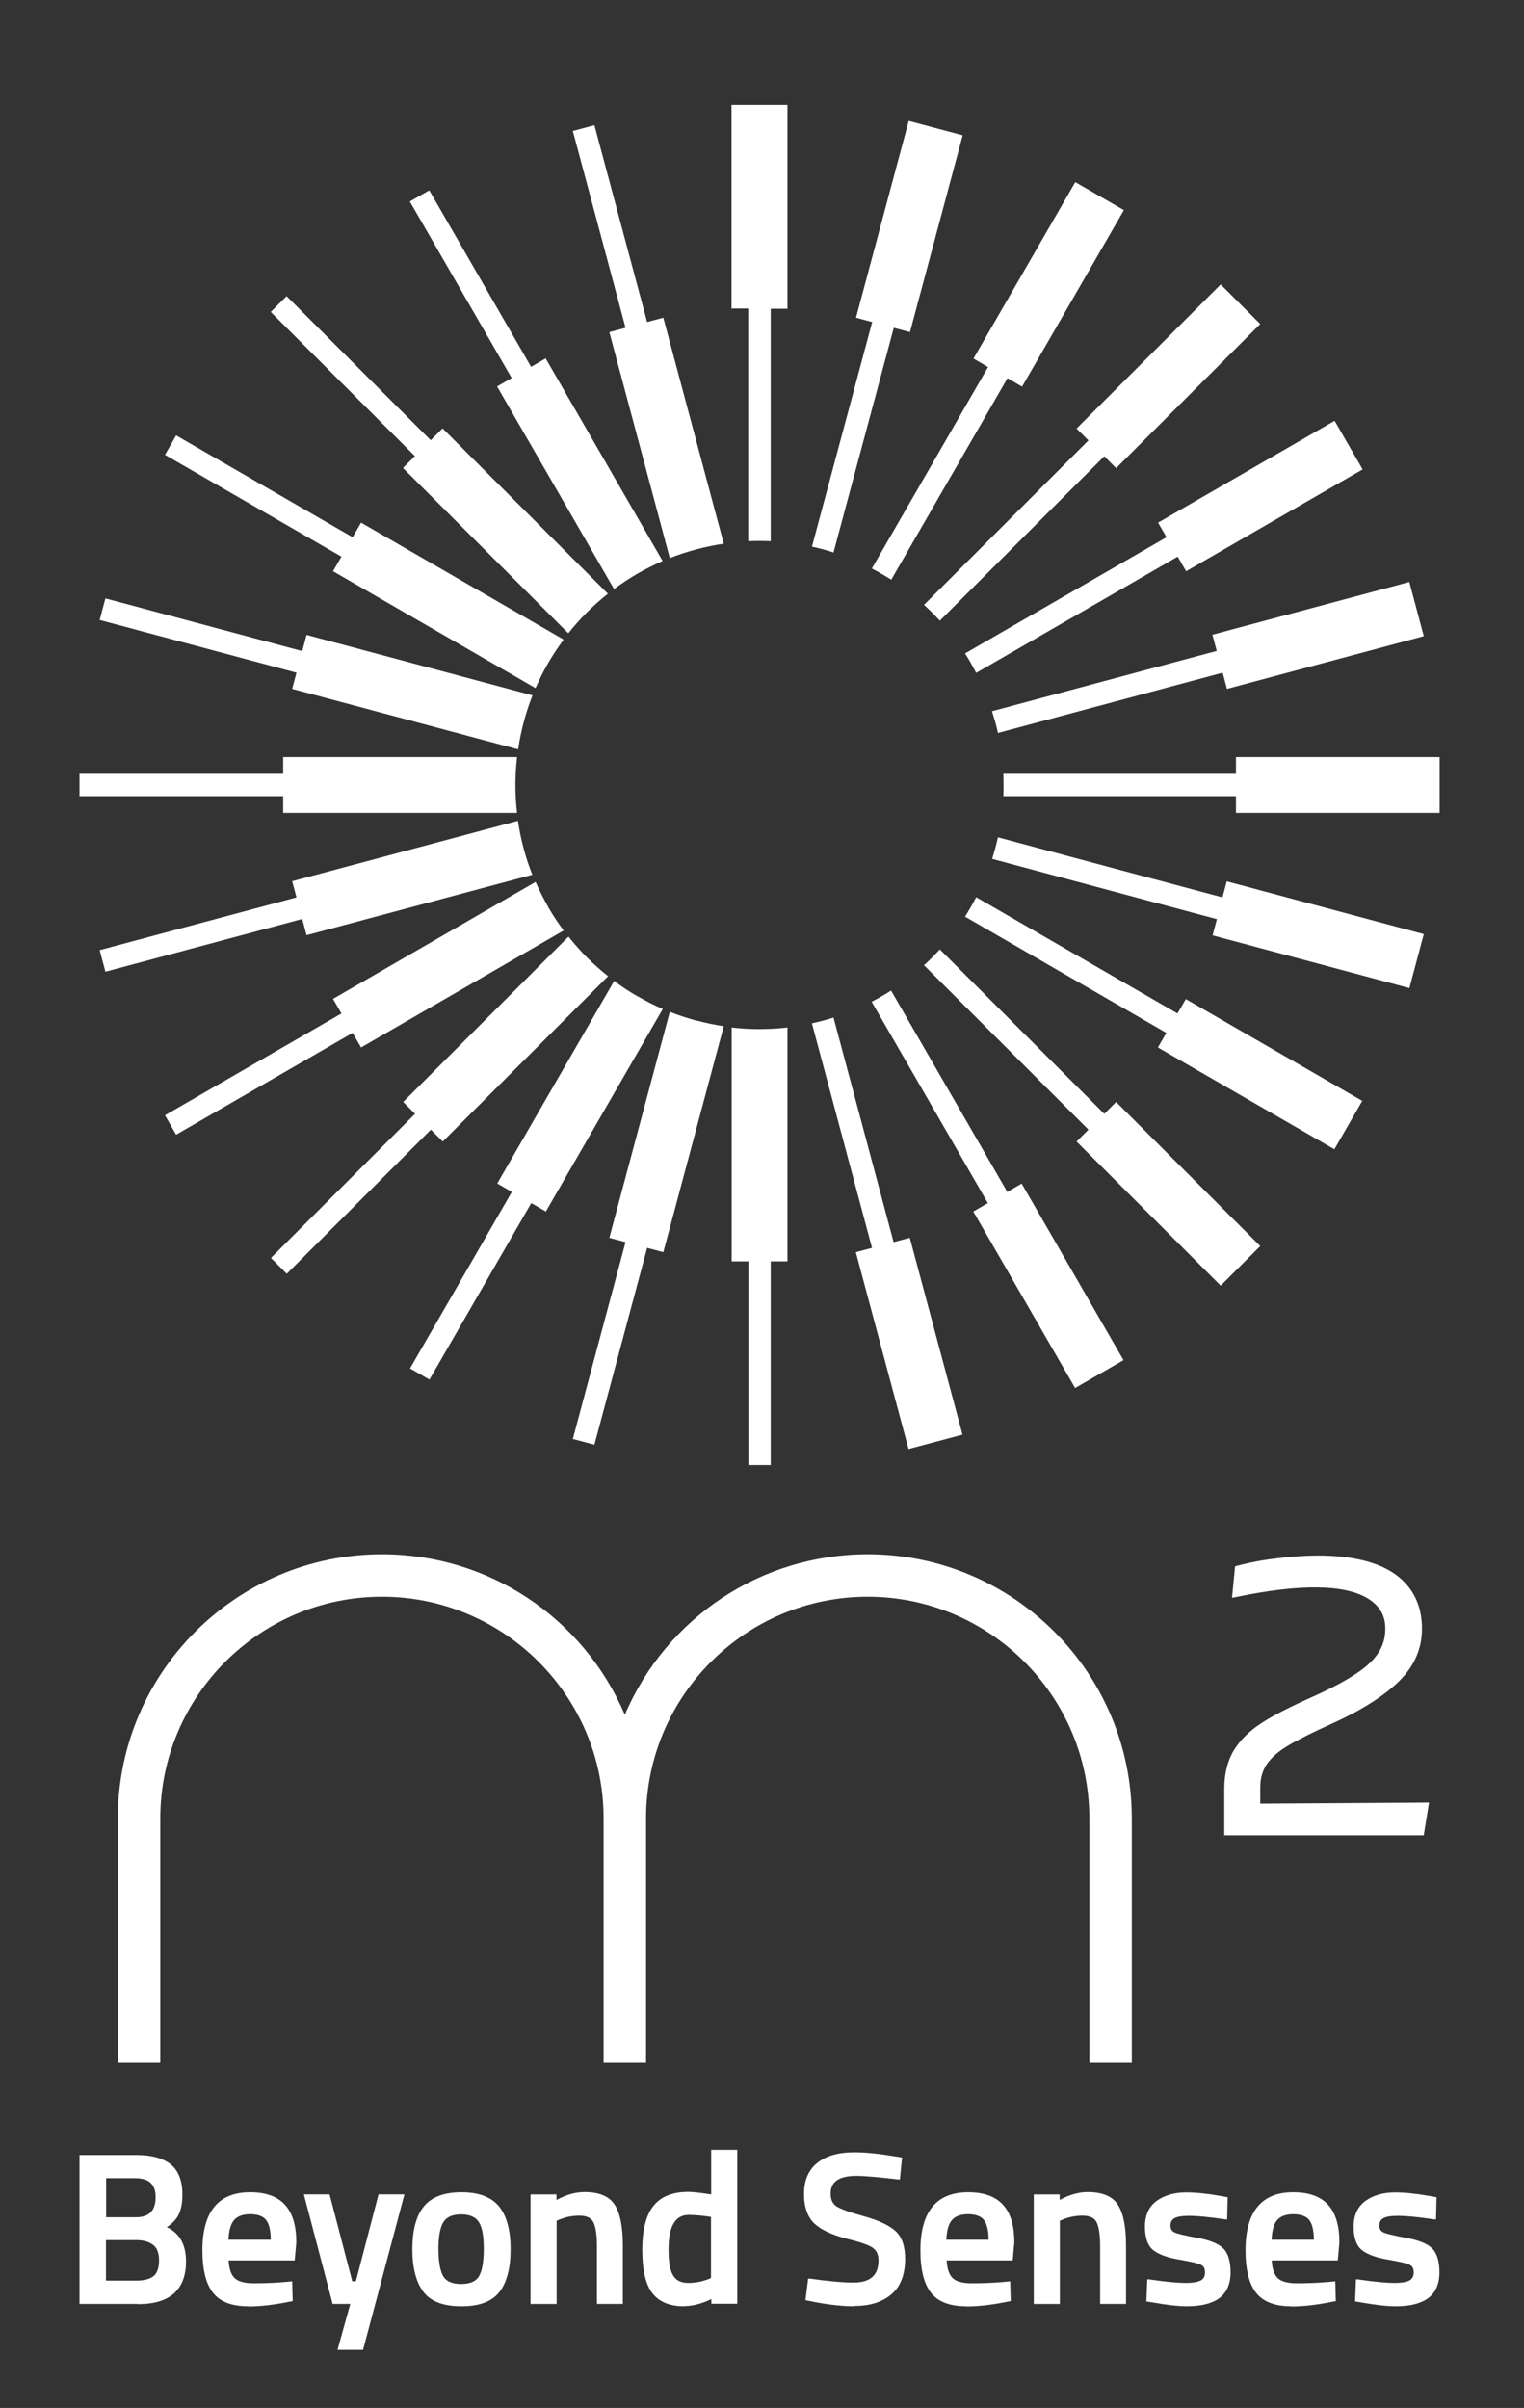 <?xml version="1.0" encoding="UTF-8"?>
<svg id="Capa_1" xmlns="http://www.w3.org/2000/svg" version="1.1" viewBox="0 0 84.71 133.84">
  <rect x="0" y="0" width="84.71" height="133.84" fill="#333333" stroke="none"/>
  <!-- Generator: Adobe Illustrator 30.0.0, SVG Export Plug-In . SVG Version: 2.1.1 Build 123)  -->
  <defs>
    <style>
      .st0 {
        fill: #fff;
      }
    </style>
  </defs>
  <path class="st0" d="M62.91,114.65h-2.36v-13.58c0-6.79-5.53-12.32-12.32-12.32s-12.32,5.53-12.32,12.32v13.58h-2.36v-13.58c0-6.79-5.53-12.32-12.32-12.32s-12.32,5.53-12.32,12.32v13.58h-2.36v-13.58c0-8.1,6.59-14.68,14.68-14.68,5.9,0,11.18,3.49,13.5,8.92,2.32-5.42,7.6-8.92,13.5-8.92,8.1,0,14.68,6.59,14.68,14.68v13.58Z"/>
  <path class="st0" d="M79.13,102.01h-11.08v-2.57c0-.85.18-1.57.53-2.15h0c.35-.57.87-1.09,1.56-1.53.66-.43,1.61-.91,2.8-1.44,1.52-.68,2.6-1.31,3.2-1.89.58-.55.86-1.17.86-1.87v-.06c0-.7-.31-1.24-.95-1.64-1.29-.81-3.79-.83-7.26-.11l-.31.06.17-1.75.16-.04c.71-.19,1.49-.33,2.3-.42.81-.09,1.52-.14,2.11-.14,1.91,0,3.36.35,4.33,1.04.99.71,1.49,1.73,1.49,3.03,0,1.11-.43,2.09-1.29,2.93-.83.81-2.06,1.59-3.64,2.31-1.09.49-1.93.91-2.49,1.24-.54.32-.95.67-1.2,1.04-.25.36-.37.8-.37,1.31v.89l9.38-.06-.29,1.8Z"/>
  <path class="st0" d="M7.68,128.06h-3.26v-8.28h3.16c.84,0,1.49.18,1.91.52.43.35.65.91.65,1.67,0,.49-.08.89-.24,1.18-.14.25-.35.46-.63.64.71.33,1.07.97,1.07,1.9,0,1.58-.9,2.38-2.66,2.38ZM5.89,126.76h1.72c.41,0,.73-.09.93-.25.2-.17.3-.46.3-.88s-.12-.71-.35-.87c-.24-.17-.54-.25-.91-.25h-1.69v2.26ZM5.89,123.24h1.67c.73,0,1.09-.37,1.09-1.12,0-.71-.37-1.05-1.13-1.05h-1.62v2.17Z"/>
  <path class="st0" d="M13.79,128.19c-.9,0-1.56-.25-1.95-.75-.39-.49-.59-1.29-.59-2.36,0-2.15.89-3.23,2.65-3.23s2.57.94,2.57,2.79l-.09,1h-3.67c.02.43.12.75.3.95.19.21.56.32,1.09.32s1.14-.02,1.73-.07l.41-.04.03,1.11h-.06c-.9.19-1.72.29-2.41.29ZM12.7,124.49h2.35c0-.52-.1-.9-.26-1.1-.17-.21-.47-.32-.88-.32s-.72.11-.91.34c-.18.22-.28.58-.3,1.09Z"/>
  <path class="st0" d="M20.19,130.61h-1.43l.71-2.55h-.98l-1.6-6.09h1.43l1.26,4.83h.2l1.26-4.83h1.44l-2.3,8.64Z"/>
  <path class="st0" d="M25.64,128.19c-.99,0-1.71-.27-2.11-.81-.4-.53-.61-1.33-.61-2.37s.21-1.84.63-2.36c.42-.53,1.13-.8,2.1-.8s1.67.27,2.1.8c.42.53.63,1.32.63,2.36s-.2,1.84-.61,2.37c-.41.54-1.12.81-2.11.81ZM25.64,123.08c-.48,0-.81.14-.99.42-.18.29-.28.79-.28,1.49s.09,1.21.26,1.52h0c.17.29.5.44,1,.44s.83-.15,1-.44c.17-.3.26-.81.26-1.52s-.09-1.2-.28-1.49c-.18-.28-.51-.42-.99-.42Z"/>
  <path class="st0" d="M34.62,128.06h-1.44v-3.22c0-.63-.07-1.07-.2-1.33-.13-.24-.38-.36-.78-.36s-.77.08-1.13.23l-.13.05v4.63h-1.45v-6.09h1.44v.31c.55-.3,1.07-.44,1.56-.44.82,0,1.38.24,1.68.71.3.46.45,1.22.45,2.26v3.26Z"/>
  <path class="st0" d="M38.02,128.19c-.8,0-1.39-.25-1.76-.73-.37-.48-.56-1.28-.56-2.4s.21-1.94.62-2.45c.41-.52,1.06-.78,1.93-.78.27,0,.7.05,1.28.14v-2.48h1.45v8.56h-1.44v-.26c-.54.26-1.05.39-1.51.39ZM38.28,123.11c-.75,0-1.12.63-1.12,1.92,0,.71.09,1.2.27,1.47.17.26.44.39.82.39s.77-.07,1.12-.21l.15-.06v-3.4c-.45-.07-.86-.11-1.24-.11Z"/>
  <path class="st0" d="M47.52,128.19c-.67,0-1.43-.08-2.25-.24l-.5-.1.15-1.2h.08c1.06.15,1.88.22,2.43.22.94,0,1.4-.4,1.4-1.23,0-.32-.1-.54-.3-.69-.21-.16-.71-.33-1.47-.52-.78-.2-1.38-.47-1.77-.82-.39-.35-.6-.92-.6-1.67s.25-1.34.75-1.73c.49-.39,1.18-.58,2.04-.58.61,0,1.34.07,2.17.21l.49.08-.12,1.22h-.08c-1.1-.13-1.89-.2-2.34-.2-.96,0-1.43.32-1.43.98,0,.34.11.57.32.71.23.15.75.34,1.55.56.82.23,1.41.51,1.75.83.35.33.52.84.52,1.53,0,.87-.25,1.54-.76,1.97-.5.43-1.18.65-2.04.65Z"/>
  <path class="st0" d="M53.7,128.19c-.9,0-1.56-.25-1.95-.75-.39-.49-.59-1.29-.59-2.36,0-2.15.89-3.23,2.65-3.23s2.57.94,2.57,2.79l-.09,1h-3.67c.02.43.12.75.3.95.19.21.56.32,1.09.32s1.14-.02,1.73-.07l.41-.04.03,1.11h-.06c-.9.19-1.72.29-2.41.29ZM52.6,124.49h2.35c0-.52-.1-.9-.26-1.1-.17-.21-.47-.32-.88-.32s-.72.11-.91.34c-.18.22-.28.58-.3,1.09Z"/>
  <path class="st0" d="M62.59,128.06h-1.44v-3.22c0-.63-.07-1.07-.2-1.33-.13-.24-.38-.36-.78-.36s-.77.08-1.13.23l-.13.05v4.63h-1.45v-6.09h1.44v.31c.55-.3,1.07-.44,1.56-.44.82,0,1.38.24,1.68.71.3.46.45,1.22.45,2.26v3.26Z"/>
  <path class="st0" d="M65.99,128.19c-.48,0-1.1-.07-1.84-.2l-.43-.07.05-1.23h.08c.94.14,1.63.2,2.04.2s.69-.05.86-.14c.15-.09.23-.23.23-.44s-.07-.35-.21-.42c-.16-.09-.57-.18-1.2-.29-.65-.11-1.14-.28-1.45-.52-.32-.24-.48-.69-.48-1.32s.22-1.11.65-1.43c.43-.31.98-.47,1.64-.47.51,0,1.14.06,1.88.19l.43.08-.03,1.23h-.09c-.93-.14-1.61-.2-2.02-.2s-.68.05-.83.14c-.14.08-.21.22-.21.4s.07.31.22.38c.17.08.59.18,1.24.3.67.12,1.16.3,1.44.56.29.26.44.72.44,1.36s-.21,1.13-.63,1.44c-.41.3-1.02.45-1.8.45Z"/>
  <path class="st0" d="M71.77,128.19c-.9,0-1.56-.25-1.95-.75-.39-.49-.59-1.29-.59-2.36,0-2.15.89-3.23,2.65-3.23s2.57.94,2.57,2.79l-.09,1h-3.67c.02.43.12.75.3.95.19.21.56.32,1.09.32s1.14-.02,1.73-.07l.41-.04.03,1.11h-.06c-.9.19-1.72.29-2.41.29ZM70.68,124.49h2.35c0-.52-.1-.9-.26-1.1-.17-.21-.47-.32-.88-.32s-.72.11-.91.34c-.18.22-.28.58-.3,1.09Z"/>
  <path class="st0" d="M77.59,128.19c-.48,0-1.1-.07-1.84-.2l-.43-.07.05-1.23h.08c.94.14,1.63.2,2.04.2s.69-.05.86-.14c.15-.09.23-.23.23-.44s-.07-.35-.21-.42c-.16-.09-.57-.18-1.2-.29-.65-.11-1.14-.28-1.45-.52-.32-.24-.48-.69-.48-1.32s.22-1.11.66-1.43c.43-.31.98-.47,1.64-.47.51,0,1.14.06,1.88.19l.43.08-.03,1.23h-.09c-.93-.14-1.61-.2-2.02-.2s-.68.05-.83.14c-.14.08-.21.22-.21.4s.07.31.22.38c.17.08.59.18,1.24.3.67.12,1.16.3,1.44.56.29.26.44.72.44,1.36s-.21,1.13-.63,1.44c-.41.3-1.02.45-1.8.45Z"/>
  <path class="st0" d="M29.77,38.24c.42-.96.94-1.86,1.56-2.69l-11.26-6.5-.47.81-9.81-5.66-.62,1.08,9.81,5.66-.47.81,11.26,6.5Z"/>
  <path class="st0" d="M31.59,35.2c.64-.81,1.38-1.55,2.2-2.2l-9.19-9.19-.66.66-8.01-8.01-.88.88,8.01,8.01-.66.66,9.19,9.19Z"/>
  <path class="st0" d="M34.14,32.74c.41-.31.84-.59,1.3-.86.46-.26.92-.49,1.39-.7l-6.5-11.26-.81.47-5.66-9.81-1.08.62,5.66,9.81-.81.47,6.5,11.26Z"/>
  <path class="st0" d="M33.87,18.46l3.36,12.56c.97-.38,1.98-.65,3-.8l-3.36-12.56-.9.24-2.93-10.94-1.2.32,2.93,10.94-.9.24Z"/>
  <path class="st0" d="M28.8,41.65c.15-1.01.41-2.02.8-3l-12.56-3.36-.24.9-10.94-2.93-.32,1.2,10.94,2.93-.24.9,12.56,3.36Z"/>
  <path class="st0" d="M28.74,45.19c-.12-1.02-.12-2.06,0-3.11h-13v.93H4.42v1.24h11.32v.93h13Z"/>
  <path class="st0" d="M28.8,45.62l-12.56,3.36.24.9-10.94,2.93.32,1.2,10.94-2.93.24.9,12.55-3.36c-.38-.95-.65-1.96-.8-3Z"/>
  <path class="st0" d="M40.67,57.11v13h.93v11.32h1.24v-11.32h.93v-13c-1.05.12-2.09.12-3.11,0Z"/>
  <path class="st0" d="M30.47,50.41c-.26-.46-.49-.92-.7-1.39l-11.26,6.5.47.81-9.81,5.66.62,1.08,9.81-5.66.47.81,11.26-6.5c-.31-.41-.59-.84-.86-1.3Z"/>
  <path class="st0" d="M32.63,53.22c-.37-.37-.71-.76-1.03-1.16l-9.19,9.19.66.66-8.01,8.01.88.88,8.01-8.01.66.66,9.19-9.19c-.4-.32-.79-.66-1.16-1.03Z"/>
  <path class="st0" d="M35.44,55.38c-.46-.26-.89-.55-1.3-.86l-6.5,11.26.81.47-5.66,9.81,1.08.62,5.66-9.81.81.47,6.5-11.26c-.47-.2-.94-.44-1.39-.7Z"/>
  <path class="st0" d="M38.71,56.73c-.51-.14-1-.3-1.48-.49l-3.36,12.56.9.24-2.93,10.94,1.2.32,2.93-10.94.9.24,3.36-12.56c-.51-.08-1.02-.18-1.52-.32Z"/>
  <path class="st0" d="M49.67,69.04l-3.34-12.48c-.39.12-.79.23-1.2.32l3.34,12.48-.9.24,2.93,10.94,3-.8-2.93-10.94-.9.24Z"/>
  <path class="st0" d="M56.8,65.78l-.81.47-6.46-11.19c-.35.22-.71.43-1.08.62l6.46,11.19-.81.47,5.66,9.81,2.69-1.55-5.66-9.81Z"/>
  <path class="st0" d="M62.04,61.25l-.66.66-9.14-9.14c-.28.3-.57.6-.88.88l9.14,9.14-.66.66,8.01,8.01,2.2-2.2-8.01-8.01Z"/>
  <path class="st0" d="M65.92,55.52l-.47.81-11.19-6.46c-.19.37-.4.73-.62,1.08l11.19,6.46-.47.81,9.81,5.66,1.55-2.69-9.81-5.66Z"/>
  <path class="st0" d="M68.19,48.98l-.24.9-12.48-3.34c-.09.4-.2.8-.32,1.2l12.49,3.35-.24.9,10.94,2.93.8-3-10.94-2.93Z"/>
  <path class="st0" d="M45.12,30.38c.2.04.4.09.61.15.2.05.4.11.6.18l3.35-12.49.9.24,2.93-10.94-3-.8-2.93,10.94.9.24-3.35,12.49Z"/>
  <path class="st0" d="M80.02,45.19v-3.11h-11.32v.93h-12.93c0,.21.01.41.01.62s0,.42-.01.62h12.93v.93h11.32Z"/>
  <path class="st0" d="M78.33,32.35l-10.94,2.93.24.9-12.49,3.35c.06.2.12.4.18.6s.1.4.15.61l12.49-3.35.24.9,10.94-2.93-.8-3Z"/>
  <path class="st0" d="M74.18,23.39l-9.81,5.66.47.81-11.2,6.46c.11.17.22.35.32.53.1.18.2.36.3.55l11.2-6.46.47.81,9.81-5.66-1.55-2.69Z"/>
  <path class="st0" d="M67.85,15.81l-8.01,8.01.66.66-9.14,9.14c.15.14.3.28.45.43.15.15.29.3.43.45l9.14-9.14.66.66,8.01-8.01-2.2-2.2Z"/>
  <path class="st0" d="M59.77,10.12l-5.66,9.81.81.47-6.46,11.2c.18.1.37.19.55.3s.36.21.53.32l6.46-11.2.81.47,5.66-9.81-2.69-1.55Z"/>
  <path class="st0" d="M41.6,30.08c.41-.02.83-.02,1.24,0v-12.92h.93V5.83h-3.11v11.32h.93v12.92Z"/>
</svg>